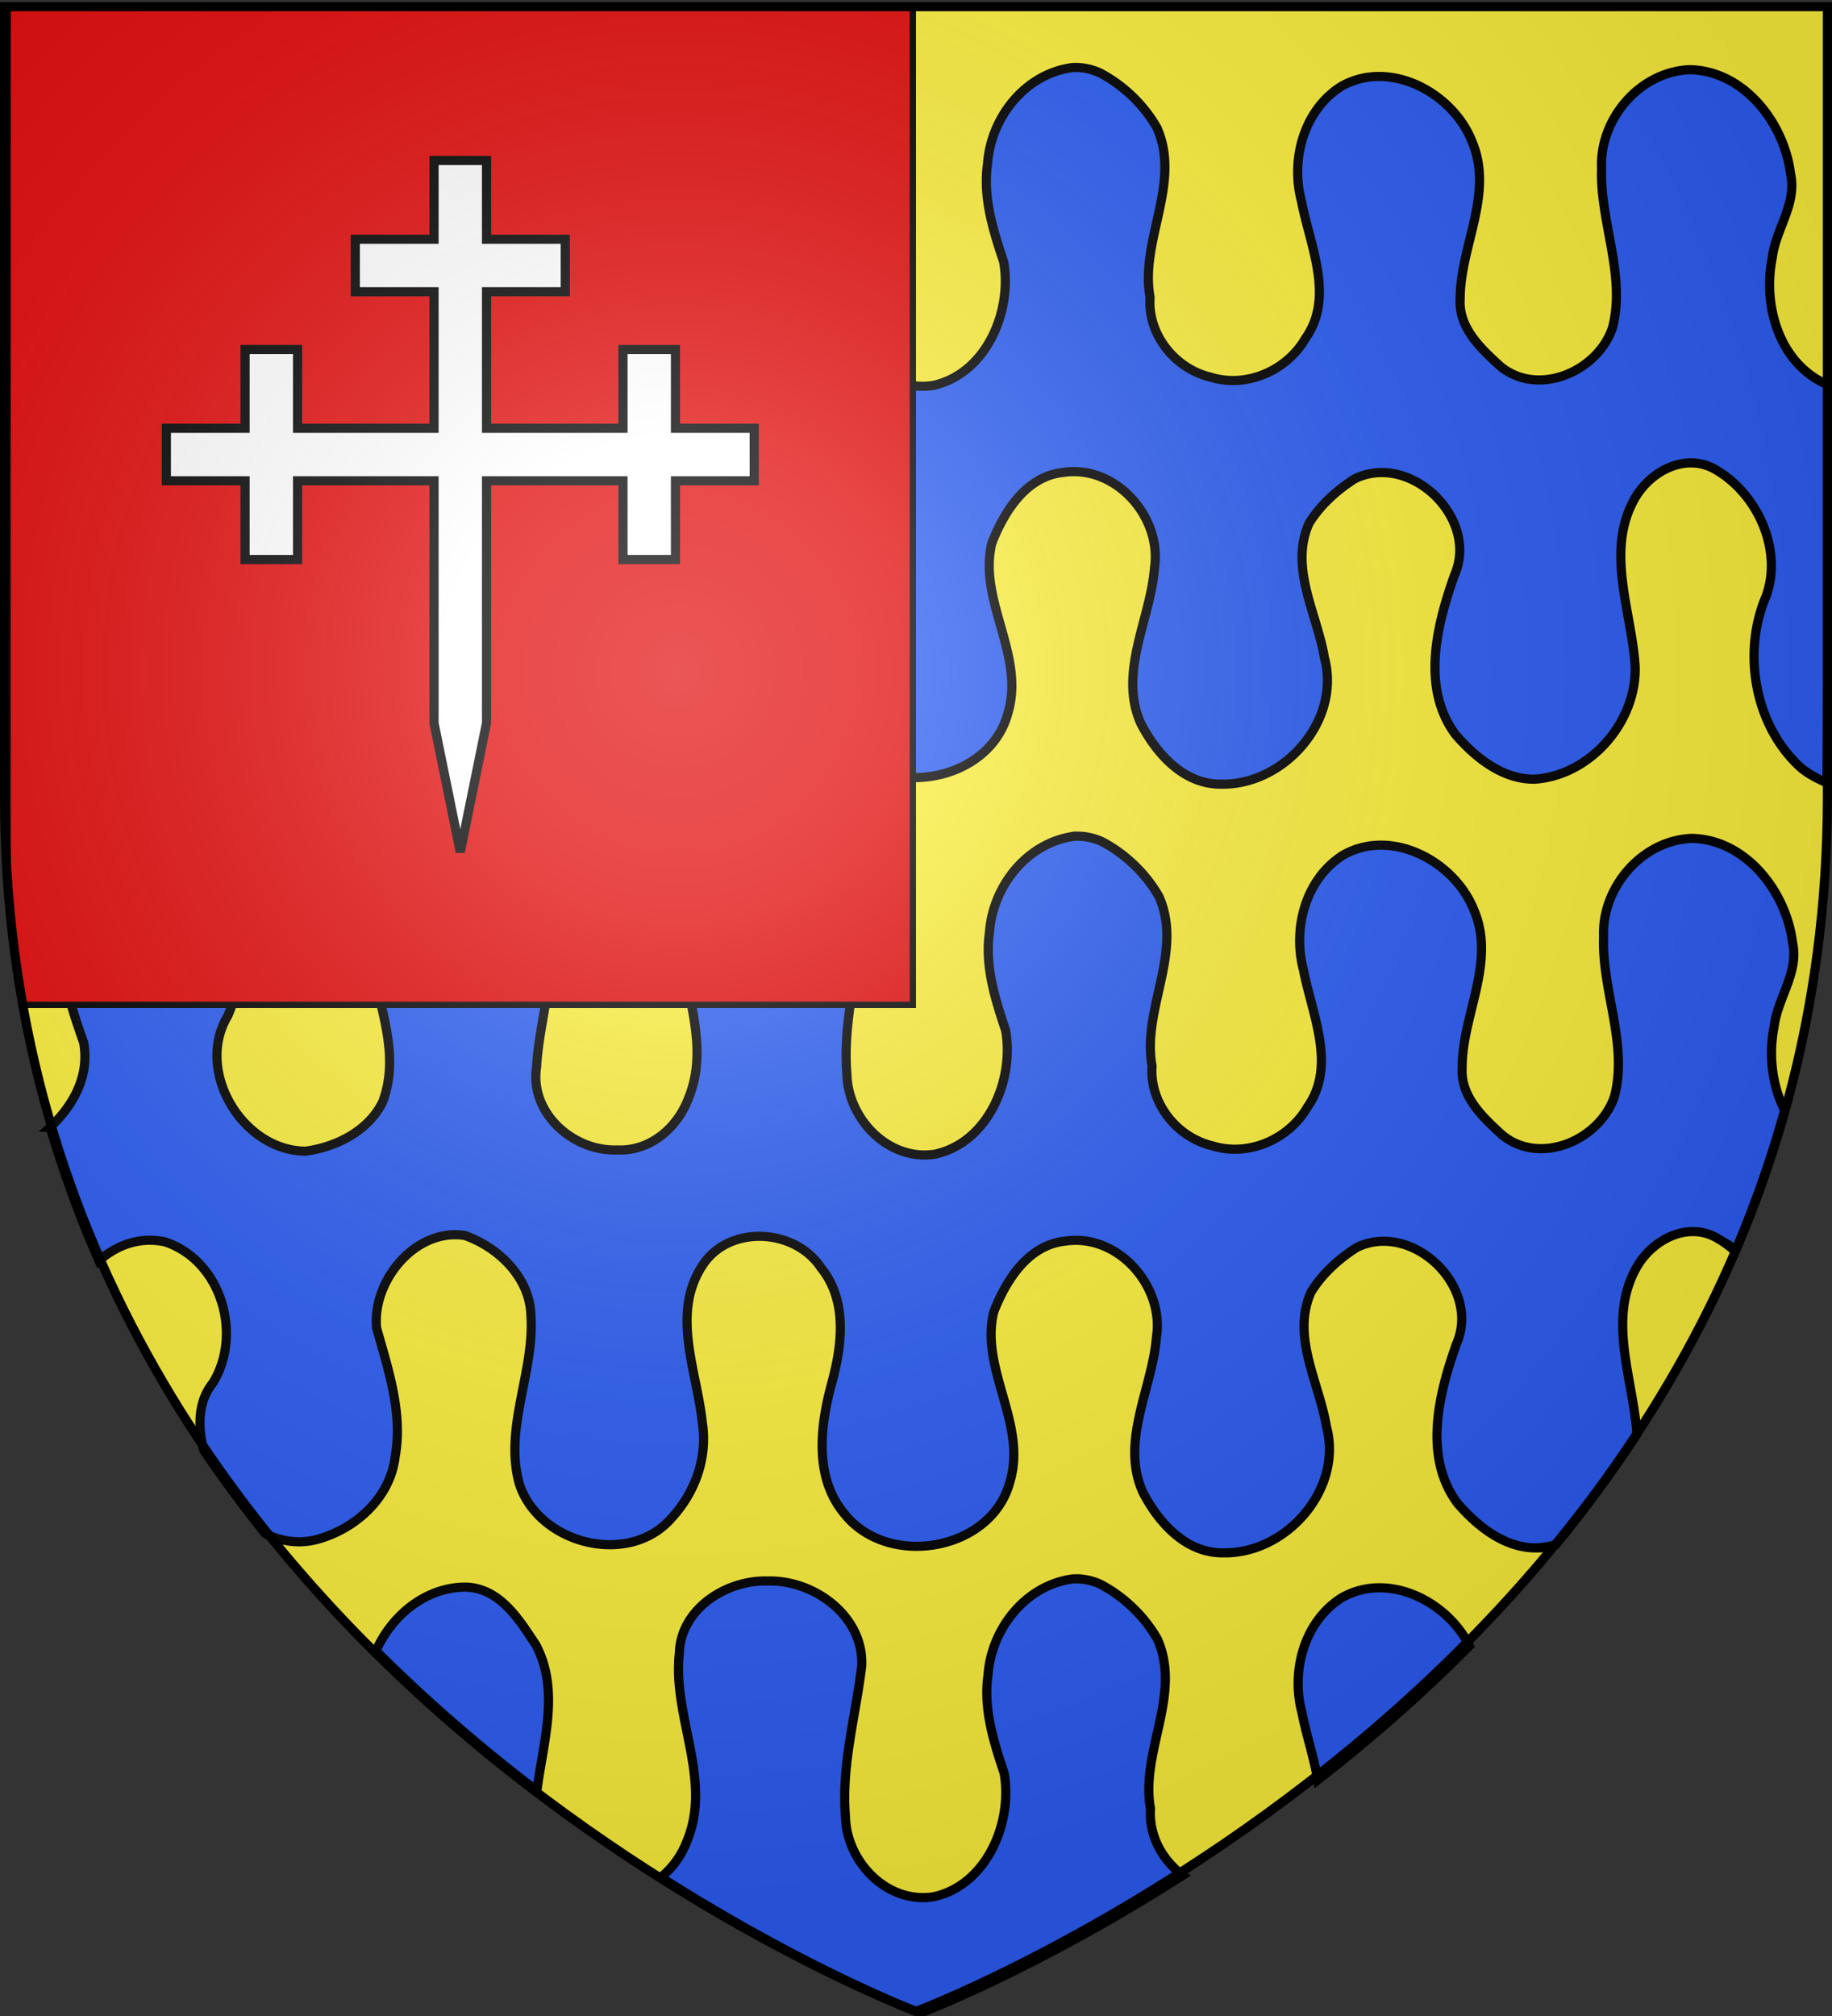 <svg xmlns="http://www.w3.org/2000/svg" xmlns:xlink="http://www.w3.org/1999/xlink" width="600" height="660" version="1.0"><rect width="100%" height="100%" fill="#333333" stroke="none"/><desc>Flag of Canton of Valais (Wallis)</desc><defs><radialGradient xlink:href="#b" id="c" cx="221.445" cy="226.331" r="300" fx="221.445" fy="226.331" gradientTransform="matrix(1.353 0 0 1.349 -77.63 -85.747)" gradientUnits="userSpaceOnUse"/><linearGradient id="b"><stop offset="0" style="stop-color:white;stop-opacity:.314"/><stop offset=".19" style="stop-color:white;stop-opacity:.251"/><stop offset=".6" style="stop-color:#6b6b6b;stop-opacity:.125"/><stop offset="1" style="stop-color:black;stop-opacity:.125"/></linearGradient></defs><g style="display:inline"><path d="M300 658.5s298.5-112.32 298.5-397.772V2.176H1.5v258.552C1.5 546.18 300 658.5 300 658.5" style="fill:#fcef3c;fill-opacity:1;fill-rule:evenodd;stroke:none;stroke-width:1px;stroke-linecap:butt;stroke-linejoin:miter;stroke-opacity:1"/></g><g style="opacity:1;display:inline"><path d="M352.313 22.094c-.392-.001-.765.005-1.157.031-15.46 2.075-26.636 16.343-27.719 31.438-1.605 11.071 1.862 21.97 5.282 32.187 2.834 16.396-5.837 36.662-23.125 40.438-15.254 2.407-28.534-11.525-28.844-26.22-1.395-16.655 3.337-32.996 5.313-49.312.788-16.253-15.53-28.324-30.875-27.843-13.52-.41-28.505 9.213-28.844 23.656-2.346 20.662 10.898 41.35 2.469 61.531-3.634 9.626-12.548 17.286-23.188 16.813-14.465.605-28.908-12.093-26.531-27.188.907-17.737 9.278-37.1.187-54-5.438-8.207-11.68-18.366-22.719-18.812-17.503-.213-32.021 16.623-32.437 33.468 2.077 16.733 10.878 33.898 4.594 50.688-4.522 9.511-15.268 14.956-25.375 16.25-20.647-.198-36.267-26.32-25.375-44.344 7.447-17.225 5.284-41.007-11-52.406-13.184-9.562-35.192-5.356-41.156 10.656-6.374 16.538-.704 34.624 4.906 50.469 3.06 16.367-10.433 30.162-24.219 36.875V253.53c11.233-1.301 20.862-9.767 23.281-20.812 3.806-14.138.139-28.866-4.687-42.219-3.615-18.175 12.89-39.92 32.375-35.562 18.333 6.126 25.417 30.202 15.593 46.156-6.794 8.36-4.149 20.487-.5 29.719 5.353 13.278 19.372 25.49 34.563 21.53 12.658-3.428 23.991-13.59 25.625-27.03 2.617-14.395-2.262-28.583-6.062-42.22-1.519-15.396 12.721-32.777 28.874-30.28 11.131 3.913 21.31 13.825 21.657 26.156 1.27 18.495-8.92 36.858-3.781 55.219 6.446 19.744 36.028 27.237 49.937 11.03 7.668-8.333 11.764-19.674 10.031-31.03-1.751-16.83-10.32-35.693-.031-51.47 8.647-13.526 30.284-12.323 38.844.657 8.676 10.669 6.987 25.202 3.625 37.531-3.842 14.022-5.998 30.956 4.062 43 14.308 18.087 48.205 12.233 54.188-10.437 5.743-18.946-9.855-36.855-5.25-55.688 4.065-10.335 11.24-21.878 23.437-23.125 17.196-2.555 32.392 14.72 29.813 31.375-1.294 16.75-11.98 34.22-4.438 50.875 5.204 10.014 14.172 20.014 26.406 19.813 20.612.33 39.278-20.909 33.688-41.438-2.415-14.438-11.51-29.358-5.031-43.937 3.645-5.93 9.132-10.899 15.031-14.625 18.263-8.804 40.785 13.058 32.594 31.594-5.788 16.318-10.97 36.813.281 52.093 6.499 7.562 15.53 14.855 26.063 14.688 18.237-1.262 33.413-18.862 32.843-36.969-1.167-18.007-9.75-37.465-.343-54.531 5.023-9.244 16.909-15.715 26.843-9.75 13.61 7.934 21.87 26.195 16.375 41.344-7.945 18.49-3.735 42.58 11.438 56.187 2.52 2.108 5.508 3.606 8.531 4.938.3-43.365.575-86.73.844-130.094-16.251-6.418-22.003-25.791-18.813-41.688 1.12-9.567 8.232-17.73 6-27.719-2.092-16.561-15.255-33.67-33.031-34-16.294.649-29.53 16.104-28.844 32.22-.64 17.53 8.063 35.035 3.563 52.28-4.822 14.316-24.331 22.808-36.75 12.594-6.426-5.895-13.759-12.6-13.125-22.219.026-17.12 11.118-34.3 3.906-51.28-6.217-16-27.049-27.295-43-18.032-12.214 7.83-16.508 23.956-12.875 37.563 2.75 14.41 10.886 31.202 1.344 44.78-6.064 10.558-19.242 16.417-31.031 12.782-11.804-2.776-20.762-14.035-19.907-26.125-3.402-18.646 10.34-37.216 2.281-55.469-4.26-7.534-11.006-14.026-18.687-18.031-2.476-1.136-5.197-1.776-7.937-1.781zM352.969 273.75c-.392 0-.765.005-1.156.031-15.461 2.076-26.668 16.343-27.75 31.438-1.606 11.072 1.892 21.97 5.312 32.187 2.834 16.396-5.837 36.662-23.125 40.438-15.254 2.408-28.565-11.524-28.875-26.219-1.395-16.656 3.368-32.996 5.344-49.312.788-16.254-15.562-28.325-30.906-27.844-13.52-.41-28.474 9.213-28.813 23.656-2.346 20.662 10.867 41.35 2.438 61.531-3.634 9.626-12.548 17.286-23.188 16.813-14.465.605-28.877-12.092-26.5-27.188.907-17.737 9.278-37.1.188-54-5.439-8.207-11.68-18.366-22.72-18.812-17.503-.213-32.02 16.623-32.437 33.469 2.078 16.732 10.878 33.898 4.594 50.687-4.521 9.512-15.268 14.957-25.375 16.25-20.647-.197-36.267-26.32-25.375-44.344 7.448-17.224 5.253-41.007-11.031-52.406-13.184-9.562-35.16-5.356-41.125 10.656-6.373 16.538-.704 34.624 4.906 50.469 2.02 10.81-3.203 20.504-10.937 27.781a369 369 0 0 0 15.968 43.719c5.867-5.188 13.529-7.988 21.719-6.156 18.333 6.126 25.418 30.202 15.594 46.156-5.007 6.16-4.9 14.383-3.031 21.969 6.456 9.54 13.224 18.64 20.218 27.375 5.15 2.513 10.915 3.46 16.875 1.906 12.659-3.429 23.991-13.591 25.625-27.031 2.617-14.395-2.261-28.583-6.062-42.219-1.518-15.397 12.722-32.778 28.875-30.281 11.13 3.913 21.309 13.825 21.656 26.156 1.271 18.495-8.92 36.858-3.781 55.219 6.446 19.744 36.029 27.238 49.937 11.031 7.668-8.333 11.733-19.675 10-31.031-1.751-16.83-10.32-35.693-.031-51.469 8.647-13.527 30.315-12.324 38.875.656 8.677 10.669 6.956 25.202 3.594 37.531-3.842 14.022-5.998 30.956 4.062 43 14.308 18.088 48.236 12.234 54.219-10.437 5.743-18.946-9.886-36.855-5.281-55.687 4.065-10.336 11.24-21.878 23.437-23.125 17.196-2.556 32.423 14.72 29.844 31.375-1.294 16.75-11.98 34.22-4.437 50.875 5.203 10.013 14.171 20.013 26.406 19.812 20.612.33 39.278-20.908 33.687-41.437-2.414-14.44-11.51-29.359-5.031-43.938 3.645-5.93 9.101-10.898 15-14.625 18.263-8.804 40.816 13.058 32.625 31.594-5.788 16.318-10.97 36.814.281 52.094 6.499 7.562 15.531 14.854 26.063 14.687a31 31 0 0 0 6.219-1.062c9.295-11.366 18.206-23.426 26.562-36.188-1.237-17.928-9.67-37.273-.312-54.25 5.023-9.244 16.909-15.715 26.843-9.75a34.3 34.3 0 0 1 5.657 4.156A368 368 0 0 0 584.5 363.5c-4.19-8.236-5.27-18.334-3.469-27.312 1.12-9.568 8.263-17.731 6.032-27.72-2.093-16.56-15.256-33.67-33.032-34-16.294.649-29.529 16.104-28.843 32.22-.64 17.53 8.062 35.035 3.562 52.28-4.821 14.316-24.362 22.809-36.781 12.594-6.426-5.895-13.727-12.6-13.094-22.218.026-17.121 11.118-34.301 3.906-51.281-6.216-16-27.08-27.295-43.031-18.032-12.214 7.83-16.477 23.957-12.844 37.563 2.751 14.41 10.886 31.202 1.344 44.781-6.063 10.557-19.273 16.417-31.062 12.781-11.804-2.775-20.73-14.035-19.875-26.125-3.403-18.646 10.34-37.216 2.28-55.469-4.259-7.534-11.006-14.025-18.687-18.03-2.475-1.137-5.197-1.777-7.937-1.782zM352.5 516.875c-.391 0-.796.005-1.187.031-15.461 2.076-26.637 16.343-27.72 31.438-1.605 11.072 1.862 21.97 5.282 32.187 2.834 16.396-5.837 36.662-23.125 40.438-15.254 2.408-28.534-11.524-28.844-26.219-1.394-16.656 3.337-32.996 5.313-49.312.788-16.254-15.53-28.325-30.875-27.844-13.52-.41-28.505 9.213-28.844 23.656-2.346 20.662 10.898 41.35 2.469 61.531-1.747 4.627-4.74 8.78-8.531 11.813 47.956 30.507 84.968 44.468 84.968 44.468s37.543-14.159 86-45.125c-6.826-5.003-11.203-13.171-10.594-21.78-3.402-18.647 10.34-37.217 2.282-55.47-4.26-7.534-11.007-14.025-18.688-18.03-2.475-1.137-5.166-1.777-7.906-1.782zm-199.75 2.719c-13.048-.159-24.465 9.145-29.594 20.875 17.349 17.307 35.24 32.538 52.688 45.843 2.021-16.005 7.653-32.923-.406-47.906-5.439-8.207-11.65-18.366-22.688-18.812zm299.094.218c-4.296-.006-8.575 1.029-12.563 3.344-12.214 7.83-16.508 23.957-12.875 37.563 1.336 6.999 3.922 14.55 5.156 22.031 16.519-12.87 33.363-27.468 49.688-43.906-5.338-10.851-17.372-19.014-29.406-19.032z" style="fill:#2b5df2;fill-opacity:1;fill-rule:evenodd;stroke:#000;stroke-width:3;stroke-linecap:butt;stroke-linejoin:miter;stroke-miterlimit:4;stroke-dasharray:none;stroke-opacity:1;display:inline"/><path d="M2.529 2.529v286.844a380 380 0 0 0 4.937 39.593h291.5V2.53z" style="fill:#e20909;fill-opacity:1;stroke:#000;stroke-width:2.058;stroke-miterlimit:4;stroke-dasharray:none;stroke-opacity:1;display:inline"/><path d="m159.343 236.712-8.595 42.244-8.596-42.244v-79.311H97.457v25.786h-17.19V157.4H54.481v-17.19h25.786v-25.786h17.19v25.786h44.695V95.516h-25.785v-17.19h25.785V52.538h17.19v25.786h25.787v17.19h-25.786v44.696h44.695v-25.786h17.19v25.786h25.786v17.19h-25.786v25.786h-17.19V157.4h-44.695v79.311z" style="fill:#fff;fill-opacity:1;stroke:#000;stroke-width:3;stroke-miterlimit:4;stroke-dasharray:none;stroke-opacity:1"/></g><g style="opacity:1;display:inline"><path d="M300 658.5s298.5-112.32 298.5-397.772V2.176H1.5v258.552C1.5 546.18 300 658.5 300 658.5" style="opacity:1;fill:url(#c);fill-opacity:1;fill-rule:evenodd;stroke:none;stroke-width:1px;stroke-linecap:butt;stroke-linejoin:miter;stroke-opacity:1"/></g><g style="opacity:1;display:inline"><path d="M300 658.5S1.5 546.18 1.5 260.728V2.176h597v258.552C598.5 546.18 300 658.5 300 658.5z" style="opacity:1;fill:none;fill-opacity:1;fill-rule:evenodd;stroke:#000;stroke-width:3;stroke-linecap:butt;stroke-linejoin:miter;stroke-miterlimit:4;stroke-dasharray:none;stroke-opacity:1"/></g></svg>